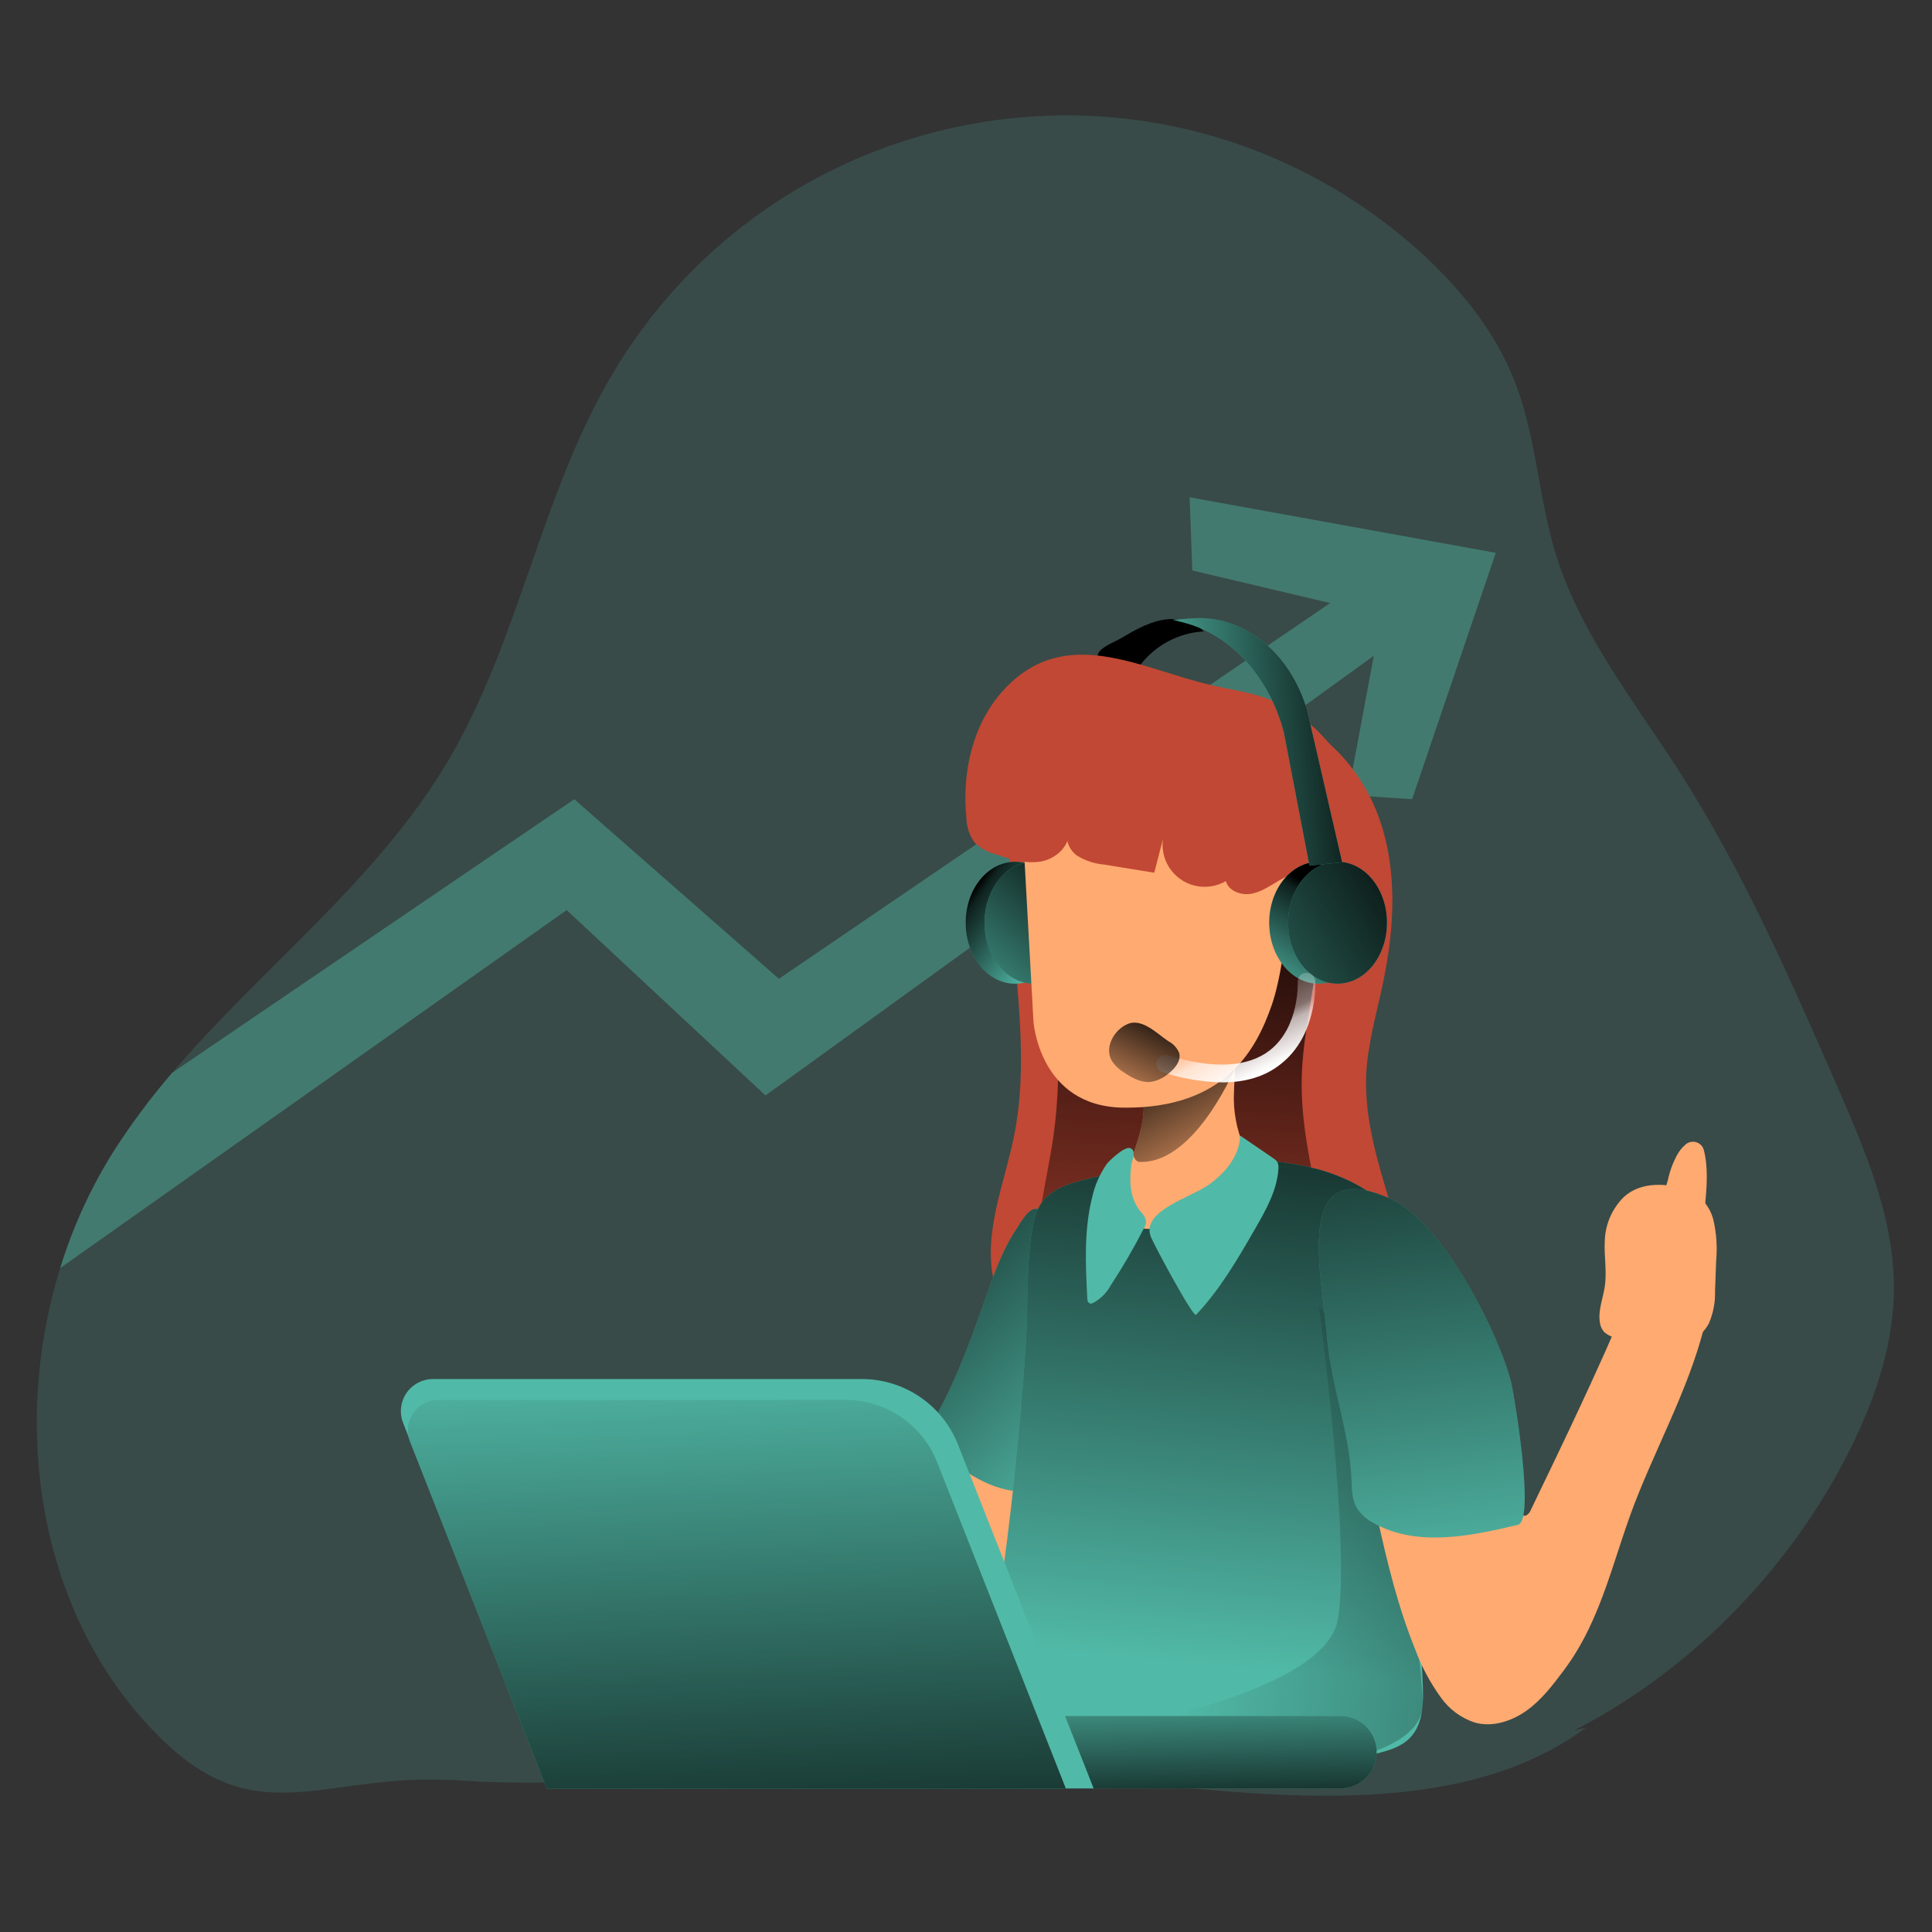 <svg width="300" height="300" viewBox="0 0 300 300" fill="none" xmlns="http://www.w3.org/2000/svg">
<rect x="0" y="0" width="300" height="300" fill="#333333" stroke="none"/>
<path opacity="0.18" d="M294.084 200.178C294.036 209.592 290.646 218.694 286.254 227.046C276.96 244.632 262.032 259.686 244.446 268.686L246.282 268.272C217.506 289.5 167.898 271.836 132.204 273.84C111.828 274.986 91.452 277.794 71.094 276.456C50.736 275.118 40.494 284.61 25.668 270.582C6.324 252.252 1.416 222.48 9.348 196.908C11.298 190.554 14.07 184.482 17.598 178.854C20.352 174.546 23.406 170.442 26.742 166.572C40.662 150.234 58.44 136.848 69.444 118.368C80.646 99.552 83.946 76.86 95.124 58.026C118.212 19.128 168.456 6.312 207.354 29.4C212.124 32.232 216.588 35.538 220.692 39.27C226.95 44.976 232.32 51.684 235.332 59.562C238.566 68.004 238.902 77.256 241.542 85.896C245.382 98.484 253.872 109.026 260.964 120.12C270.696 135.342 277.974 151.98 285.216 168.534C289.638 178.638 294.144 189.132 294.09 200.184L294.084 200.178Z" fill="#51B9A7"/>
<path opacity="0.42" d="M232.266 85.836L219.27 124.098L209.292 123.444L213.324 101.826L118.866 170.106L87.996 141.318L9.348 196.908C11.298 190.554 14.07 184.482 17.598 178.854C20.352 174.546 23.406 170.442 26.742 166.572L89.172 124.104L120.948 151.986L206.544 93.642L185.142 88.584L184.722 77.22L232.266 85.842V85.836Z" fill="#51B9A7"/>
<path d="M258.965 183.336C259.265 181.884 259.781 180.486 260.501 179.19C260.849 178.608 261.287 178.092 261.809 177.654C262.571 177.06 263.669 177.198 264.263 177.96C264.401 178.134 264.503 178.338 264.563 178.548C265.259 181.236 265.037 184.152 264.791 186.948C264.767 187.848 264.581 188.742 264.245 189.582C263.207 191.778 259.385 192.762 257.909 190.398C256.811 188.58 258.503 185.148 258.959 183.336H258.965Z" fill="#FFAA71"/>
<path d="M134.64 256.464C133.974 258.42 133.356 260.658 134.346 262.47C135.006 263.478 135.9 264.318 136.95 264.918L146.394 271.326C148.206 272.556 150.126 273.828 152.304 273.99C154.482 274.152 156.948 272.772 157.134 270.588C157.35 268.068 154.716 266.358 153.486 264.156C151.866 261.264 152.754 257.682 153.6 254.49C155.718 246.42 157.26 238.212 158.208 229.926C156.276 229.158 150.636 225.588 148.668 226.17C146.364 226.848 144.366 233.172 143.364 235.23C139.962 242.094 137.046 249.192 134.64 256.464Z" fill="#FFAA71"/>
<path d="M173.969 99.168C175.997 97.962 178.079 96.744 180.389 96.288C182.699 95.838 185.339 96.288 186.923 98.04C182.963 98.268 179.309 100.236 176.945 103.416C176.825 103.62 176.639 103.776 176.417 103.86C176.231 103.878 176.039 103.848 175.871 103.758C174.917 103.398 170.951 102.99 170.537 102.174C169.925 100.824 173.081 99.696 173.975 99.162L173.969 99.168Z" fill="black"/>
<path d="M157.08 142.344C157.848 153.678 159.708 165.162 157.482 176.298C155.982 183.804 152.646 191.358 154.302 198.828C156.12 207.06 164.622 213.24 173.004 212.43C178.314 211.914 183.066 209.034 188.148 207.408C192.42 206.04 196.932 205.56 201.396 206.004C205.398 206.406 209.724 207.468 213.21 205.476C216.114 203.82 217.602 200.358 217.752 197.034C217.908 193.71 216.984 190.422 215.976 187.224C213.99 180.66 211.89 173.958 212.136 167.1C212.334 162.18 213.756 157.404 214.764 152.58C216.576 143.934 217.068 134.73 213.942 126.48C210.816 118.23 203.646 111.126 194.88 110.01C190.368 109.458 185.766 110.484 181.266 109.848C177.294 109.29 173.592 107.454 169.68 106.656C168.318 106.302 166.89 106.314 165.534 106.692C160.818 108.33 158.58 118.524 157.764 122.73C156.51 129.156 156.576 135.804 157.068 142.338L157.08 142.344Z" fill="#C14834"/>
<path d="M152.748 202.35C150.306 209.304 147.702 216.282 143.784 222.534C143.496 222.846 143.52 223.332 143.832 223.62C143.868 223.656 143.91 223.686 143.952 223.71C147.9 227.166 152.16 230.766 157.35 231.51C157.686 231.588 158.04 231.558 158.364 231.426C158.664 231.216 158.886 230.91 159 230.556C162.306 222.882 163.47 214.488 163.368 206.184C163.296 202.038 162.966 197.898 162.384 193.794C162.246 192.786 162.168 188.358 161.304 187.842C159.978 187.074 158.526 189.774 157.956 190.638C155.556 194.184 154.164 198.306 152.748 202.356V202.35Z" fill="#51B9A7"/>
<path d="M152.748 202.35C150.306 209.304 147.702 216.282 143.784 222.534C143.496 222.846 143.52 223.332 143.832 223.62C143.868 223.656 143.91 223.686 143.952 223.71C147.9 227.166 152.16 230.766 157.35 231.51C157.686 231.588 158.04 231.558 158.364 231.426C158.664 231.216 158.886 230.91 159 230.556C162.306 222.882 163.47 214.488 163.368 206.184C163.296 202.038 162.966 197.898 162.384 193.794C162.246 192.786 162.168 188.358 161.304 187.842C159.978 187.074 158.526 189.774 157.956 190.638C155.556 194.184 154.164 198.306 152.748 202.356V202.35Z" fill="url(#paint0_linear_300_1529)"/>
<path d="M163.314 142.344C163.866 153.678 165.162 165.162 163.596 176.298C162.534 183.804 160.182 191.358 161.346 198.828C162.636 207.06 168.624 213.24 174.534 212.43C178.272 211.914 181.62 209.034 185.208 207.408C188.124 206.052 191.364 205.566 194.55 206.004C197.37 206.406 200.418 207.468 202.872 205.476C204.912 203.82 205.944 200.358 206.082 197.034C206.064 193.722 205.644 190.428 204.828 187.224C203.424 180.66 201.942 173.958 202.14 167.1C202.278 162.18 203.274 157.404 203.988 152.58C205.26 143.934 205.59 134.73 203.412 126.48C201.234 118.23 196.152 111.126 189.972 110.01C186.804 109.458 183.552 110.484 180.384 109.848C177.588 109.29 175.008 107.454 172.218 106.656C171.276 106.302 170.232 106.314 169.302 106.692C165.978 108.33 164.406 118.524 163.83 122.73C163.062 129.234 162.888 135.798 163.314 142.338V142.344Z" fill="url(#paint1_linear_300_1529)"/>
<path d="M189.78 180.126C194.826 179.838 199.89 180.33 204.786 181.584C209.646 182.958 214.26 185.538 217.446 189.45C220.98 193.788 222.522 199.428 222.882 205.032C223.242 210.636 222.498 216.192 221.94 221.76C220.626 234.792 220.284 247.908 220.902 260.988C221.058 264.12 221.112 267.66 218.904 269.892C217.512 271.302 215.496 271.872 213.57 272.334C197.634 276.174 180.36 276.84 165.264 270.444C161.424 268.818 157.59 266.55 155.688 262.854C153.63 258.834 154.296 254.028 154.956 249.558C156.972 235.926 158.424 222.222 159.306 208.458C159.696 202.362 159.246 195.792 160.494 189.804C161.4 185.466 164.202 184.278 168.24 183.216C175.278 181.38 182.496 180.342 189.768 180.12L189.78 180.126Z" fill="#51B9A7"/>
<path d="M189.78 180.126C194.826 179.838 199.89 180.33 204.786 181.584C209.646 182.958 214.26 185.538 217.446 189.45C220.98 193.788 222.522 199.428 222.882 205.032C223.242 210.636 222.498 216.192 221.94 221.76C220.626 234.792 220.284 247.908 220.902 260.988C221.058 264.12 221.112 267.66 218.904 269.892C217.512 271.302 215.496 271.872 213.57 272.334C197.634 276.174 180.36 276.84 165.264 270.444C161.424 268.818 157.59 266.55 155.688 262.854C153.63 258.834 154.296 254.028 154.956 249.558C156.972 235.926 158.424 222.222 159.306 208.458C159.696 202.362 159.246 195.792 160.494 189.804C161.4 185.466 164.202 184.278 168.24 183.216C175.278 181.38 182.496 180.342 189.768 180.12L189.78 180.126Z" fill="url(#paint2_linear_300_1529)"/>
<path d="M204.793 202.872C204.793 202.872 209.845 240.288 207.703 251.622C205.555 262.962 172.225 268.446 172.225 268.446C172.225 268.446 203.059 274.83 208.417 273.456C213.775 272.076 221.083 269.844 220.945 264.222C220.807 258.606 215.383 214.134 215.383 214.134L204.799 202.872H204.793Z" fill="url(#paint3_linear_300_1529)"/>
<path d="M175.079 182.628C175.307 181.5 175.601 180.39 175.955 179.298C176.723 176.772 177.683 174.306 177.581 171.624C177.581 171.072 177.533 170.502 177.527 169.944C177.485 168.93 177.635 167.922 177.977 166.968C178.535 165.738 179.405 164.676 180.509 163.896C182.951 162.006 190.073 158.466 191.477 163.128C191.699 163.95 191.807 164.796 191.789 165.648V165.804C191.789 167.046 191.627 168.324 191.615 169.488C191.459 172.416 191.987 175.338 193.151 178.032C195.215 182.334 171.581 201.546 175.073 182.64L175.079 182.628Z" fill="#FFAA71"/>
<path d="M191.867 165.666L191.795 165.834C191.063 167.502 185.069 180.756 176.933 180.42C176.933 180.42 176.309 180.474 175.949 179.304C176.717 176.778 177.677 174.312 177.575 171.63C177.575 171.078 177.527 170.508 177.521 169.95L191.795 165.684L191.867 165.666Z" fill="url(#paint4_linear_300_1529)"/>
<path d="M157.613 152.748C161.852 152.748 165.287 148.509 165.287 143.28C165.287 138.05 161.852 133.812 157.613 133.812C153.375 133.812 149.939 138.05 149.939 143.28C149.939 148.509 153.375 152.748 157.613 152.748Z" fill="#51B9A7"/>
<path d="M157.613 152.748C161.852 152.748 165.287 148.509 165.287 143.28C165.287 138.05 161.852 133.812 157.613 133.812C153.375 133.812 149.939 138.05 149.939 143.28C149.939 148.509 153.375 152.748 157.613 152.748Z" fill="url(#paint5_linear_300_1529)"/>
<path d="M160.554 152.748C164.792 152.748 168.228 148.509 168.228 143.28C168.228 138.05 164.792 133.812 160.554 133.812C156.316 133.812 152.88 138.05 152.88 143.28C152.88 148.509 156.316 152.748 160.554 152.748Z" fill="#51B9A7"/>
<path d="M160.554 152.748C164.792 152.748 168.228 148.509 168.228 143.28C168.228 138.05 164.792 133.812 160.554 133.812C156.316 133.812 152.88 138.05 152.88 143.28C152.88 148.509 156.316 152.748 160.554 152.748Z" fill="url(#paint6_linear_300_1529)"/>
<path d="M158.555 124.044L160.475 158.592C160.475 158.592 161.333 171.864 174.485 171.996C190.283 172.152 195.095 162.96 197.513 155.964C199.931 148.968 202.121 128.442 197.513 122.76C192.905 117.078 167.207 103.746 158.555 124.044Z" fill="#FFAA71"/>
<path d="M155.741 107.256C151.007 112.482 149.345 120 150.059 127.026C150.089 128.388 150.533 129.714 151.331 130.818C152.303 131.754 153.509 132.414 154.823 132.714C157.067 133.482 159.431 134.19 161.735 133.752C164.039 133.314 166.247 131.25 165.947 128.91C165.263 130.254 166.025 131.982 167.237 132.858C168.527 133.65 169.985 134.13 171.491 134.256L179.231 135.516L180.581 130.296C180.101 133.872 182.603 137.16 186.179 137.646C187.619 137.838 189.089 137.55 190.343 136.818C190.787 138.354 192.701 139.062 194.279 138.786C195.863 138.51 197.225 137.532 198.617 136.728C202.589 134.4 207.185 133.362 211.769 133.758C213.389 123.012 206.339 111.582 195.995 108.216C193.445 107.388 190.781 107.01 188.171 106.41C177.041 103.854 165.317 96.69 155.735 107.268L155.741 107.256Z" fill="#C14834"/>
<path d="M204.756 152.748C208.994 152.748 212.43 148.509 212.43 143.28C212.43 138.05 208.994 133.812 204.756 133.812C200.518 133.812 197.082 138.05 197.082 143.28C197.082 148.509 200.518 152.748 204.756 152.748Z" fill="#51B9A7"/>
<path d="M204.756 152.748C208.994 152.748 212.43 148.509 212.43 143.28C212.43 138.05 208.994 133.812 204.756 133.812C200.518 133.812 197.082 138.05 197.082 143.28C197.082 148.509 200.518 152.748 204.756 152.748Z" fill="url(#paint7_linear_300_1529)"/>
<path d="M207.695 152.748C211.934 152.748 215.369 148.509 215.369 143.28C215.369 138.05 211.934 133.812 207.695 133.812C203.457 133.812 200.021 138.05 200.021 143.28C200.021 148.509 203.457 152.748 207.695 152.748Z" fill="#51B9A7"/>
<path d="M207.695 152.748C211.934 152.748 215.369 148.509 215.369 143.28C215.369 138.05 211.934 133.812 207.695 133.812C203.457 133.812 200.021 138.05 200.021 143.28C200.021 148.509 203.457 152.748 207.695 152.748Z" fill="url(#paint8_linear_300_1529)"/>
<path d="M203.328 134.418L199.344 113.688C197.04 105.036 191.094 98.55 183.78 96.666L182.094 96.234L185.22 96.012C193.068 95.454 200.28 101.238 202.962 110.238L208.41 133.896L203.328 134.412V134.418Z" fill="#51B9A7"/>
<path d="M203.328 134.418L199.344 113.688C197.04 105.036 191.094 98.55 183.78 96.666L182.094 96.234L185.22 96.012C193.068 95.454 200.28 101.238 202.962 110.238L208.41 133.896L203.328 134.412V134.418Z" fill="url(#paint9_linear_300_1529)"/>
<path d="M185.724 204.168C189.462 200.22 192.21 195.456 194.934 190.74C196.584 187.86 198.282 184.86 198.51 181.53C198.564 181.152 198.51 180.768 198.342 180.426C198.174 180.192 197.958 179.994 197.712 179.85L192.576 176.334C192.486 179.49 190.218 182.202 187.632 184.008C184.878 185.952 177.066 188.076 178.728 192.108C179.136 193.182 185.286 204.654 185.724 204.168Z" fill="#51B9A7"/>
<path d="M171.822 180.798C170.76 182.328 170.01 184.05 169.602 185.862C168.312 190.968 168.558 196.32 168.834 201.576C168.834 201.9 168.918 202.29 169.218 202.392C169.386 202.434 169.566 202.41 169.716 202.332C170.892 201.708 171.852 200.748 172.482 199.578C174.366 196.71 176.088 193.746 177.648 190.686C177.834 190.38 177.942 190.038 177.972 189.678C177.876 189.108 177.588 188.586 177.156 188.196C175.446 186.126 175.338 183.588 175.656 180.972C175.758 180.156 176.556 178.668 175.494 178.284C174.618 177.96 172.224 180.24 171.816 180.792L171.822 180.798Z" fill="#51B9A7"/>
<path d="M223.997 232.11C222.047 233.382 219.353 232.662 217.193 232.602C214.415 232.518 213.239 232.758 213.851 235.56C215.387 242.556 217.037 249.378 219.725 256.056C220.709 258.732 222.053 261.258 223.727 263.574C225.023 265.41 226.877 266.778 229.007 267.48C231.761 268.248 234.755 267.27 237.077 265.602C239.399 263.934 241.145 261.618 242.855 259.332C248.999 251.124 250.529 241.458 254.429 231.912C258.431 221.994 263.879 212.214 265.517 201.72C265.919 199.194 266.177 196.236 264.359 194.436C262.541 192.63 259.103 193.044 257.045 194.766C254.987 196.488 253.913 199.068 252.875 201.54C248.213 212.658 242.981 223.524 237.743 234.384C237.611 234.78 237.341 235.116 236.975 235.32C236.579 235.428 236.153 235.338 235.823 235.092C233.897 233.856 233.303 230.994 231.041 230.1C228.617 229.158 225.959 230.844 223.991 232.128L223.997 232.11Z" fill="#FFAA71"/>
<path d="M235.71 236.766C228.312 238.548 220.104 240.228 213.444 236.58C212.304 236.034 211.344 235.182 210.666 234.114C209.898 232.758 209.898 231.102 209.85 229.506C209.526 222.3 206.778 215.406 206.124 208.218C205.134 196.902 200.796 179.46 215.826 186.102C224.13 189.774 232.908 207.408 234.69 214.8C235.188 216.996 238.38 236.124 235.704 236.766H235.71Z" fill="#51B9A7"/>
<path d="M235.71 236.766C228.312 238.548 220.104 240.228 213.444 236.58C212.304 236.034 211.344 235.182 210.666 234.114C209.898 232.758 209.898 231.102 209.85 229.506C209.526 222.3 206.778 215.406 206.124 208.218C205.134 196.902 200.796 179.46 215.826 186.102C224.13 189.774 232.908 207.408 234.69 214.8C235.188 216.996 238.38 236.124 235.704 236.766H235.71Z" fill="url(#paint10_linear_300_1529)"/>
<path d="M252.21 185.807C250.368 187.601 249.282 190.037 249.192 192.611C249.048 194.993 249.552 197.387 249.192 199.745C248.922 201.611 248.13 203.447 248.424 205.313C248.484 205.883 248.718 206.423 249.102 206.849C249.546 207.233 250.068 207.515 250.638 207.665C253.212 208.547 255.876 209.399 258.594 209.285C261.312 209.171 264.138 207.887 265.38 205.445C266.046 203.867 266.364 202.163 266.31 200.453L266.484 195.785C266.676 193.679 266.538 191.561 266.07 189.497C265.572 187.409 264.126 185.681 262.164 184.823C258.996 183.689 254.862 183.419 252.216 185.813L252.21 185.807Z" fill="#FFAA71"/>
<path d="M189.762 168.072C186.672 168.006 183.606 167.49 180.666 166.536C179.922 166.392 179.43 165.678 179.574 164.928C179.718 164.184 180.432 163.692 181.182 163.836C181.272 163.854 181.356 163.878 181.44 163.908C188.478 166.026 193.782 165.744 197.196 163.074C201.804 159.456 201.51 152.562 201.51 152.496C201.468 151.74 202.044 151.098 202.794 151.056C202.794 151.056 202.8 151.056 202.806 151.056C203.562 151.02 204.198 151.602 204.24 152.352C204.24 152.7 204.606 160.752 198.864 165.234C196.506 167.136 193.452 168.072 189.768 168.072H189.762Z" fill="url(#paint11_linear_300_1529)"/>
<path d="M181.379 161.657C182.165 162.047 182.777 162.713 183.107 163.523C183.413 164.687 182.507 165.827 181.571 166.595C180.773 167.315 179.795 167.801 178.739 167.993C177.203 168.179 175.715 167.351 174.431 166.457C173.711 166.025 173.099 165.431 172.637 164.729C171.449 162.635 172.985 159.953 175.007 159.053C177.233 157.985 179.621 160.457 181.379 161.657Z" fill="url(#paint12_linear_300_1529)"/>
<path d="M208.158 266.466H97.591C94.492 266.466 91.981 268.978 91.981 272.076V272.088C91.981 275.186 94.492 277.698 97.591 277.698H208.158C211.257 277.698 213.768 275.186 213.768 272.088V272.076C213.768 268.978 211.257 266.466 208.158 266.466Z" fill="#51B9A7"/>
<path d="M208.158 266.466H97.591C94.492 266.466 91.981 268.978 91.981 272.076V272.088C91.981 275.186 94.492 277.698 97.591 277.698H208.158C211.257 277.698 213.768 275.186 213.768 272.088V272.076C213.768 268.978 211.257 266.466 208.158 266.466Z" fill="url(#paint13_linear_300_1529)"/>
<path d="M169.824 277.704H84.972L62.592 220.95C61.584 218.388 62.844 215.49 65.406 214.482C65.976 214.26 66.582 214.14 67.194 214.134H133.812C140.412 214.134 146.34 218.166 148.758 224.304L169.818 277.704H169.824Z" fill="#51B9A7"/>
<path d="M165.527 277.77H84.917L63.665 223.848C62.705 221.418 63.893 218.67 66.317 217.71C66.875 217.488 67.469 217.374 68.069 217.38H131.315C137.579 217.38 143.207 221.208 145.511 227.04L165.527 277.776V277.77Z" fill="#51B9A7"/>
<path d="M165.527 277.77H84.917L63.665 223.848C62.705 221.418 63.893 218.67 66.317 217.71C66.875 217.488 67.469 217.374 68.069 217.38H131.315C137.579 217.38 143.207 221.208 145.511 227.04L165.527 277.776V277.77Z" fill="url(#paint14_linear_300_1529)"/>
<defs>
<linearGradient id="paint0_linear_300_1529" x1="132.096" y1="183.318" x2="173.538" y2="228.666" gradientUnits="userSpaceOnUse">
<stop/>
<stop offset="0.12" stop-opacity="0.75"/>
<stop offset="1" stop-opacity="0"/>
</linearGradient>
<linearGradient id="paint1_linear_300_1529" x1="186.03" y1="137.184" x2="181.398" y2="225.792" gradientUnits="userSpaceOnUse">
<stop/>
<stop offset="0.09" stop-opacity="0.82"/>
<stop offset="1" stop-opacity="0"/>
</linearGradient>
<linearGradient id="paint2_linear_300_1529" x1="196.644" y1="163.08" x2="187.656" y2="258.474" gradientUnits="userSpaceOnUse">
<stop/>
<stop offset="0.12" stop-opacity="0.75"/>
<stop offset="1" stop-opacity="0"/>
</linearGradient>
<linearGradient id="paint3_linear_300_1529" x1="314.767" y1="249.618" x2="185.755" y2="236.328" gradientUnits="userSpaceOnUse">
<stop/>
<stop offset="0.12" stop-opacity="0.75"/>
<stop offset="1" stop-opacity="0"/>
</linearGradient>
<linearGradient id="paint4_linear_300_1529" x1="179.177" y1="163.812" x2="190.889" y2="185.442" gradientUnits="userSpaceOnUse">
<stop/>
<stop offset="0.09" stop-opacity="0.82"/>
<stop offset="1" stop-opacity="0"/>
</linearGradient>
<linearGradient id="paint5_linear_300_1529" x1="150.845" y1="138.558" x2="163.007" y2="147.054" gradientUnits="userSpaceOnUse">
<stop/>
<stop offset="0.09" stop-opacity="0.82"/>
<stop offset="1" stop-opacity="0"/>
</linearGradient>
<linearGradient id="paint6_linear_300_1529" x1="168.486" y1="134.052" x2="146.082" y2="160.122" gradientUnits="userSpaceOnUse">
<stop/>
<stop offset="0.09" stop-opacity="0.82"/>
<stop offset="1" stop-opacity="0"/>
</linearGradient>
<linearGradient id="paint7_linear_300_1529" x1="206.958" y1="139.806" x2="197.37" y2="154.938" gradientUnits="userSpaceOnUse">
<stop/>
<stop offset="0.09" stop-opacity="0.82"/>
<stop offset="1" stop-opacity="0"/>
</linearGradient>
<linearGradient id="paint8_linear_300_1529" x1="219.035" y1="136.464" x2="166.703" y2="167.94" gradientUnits="userSpaceOnUse">
<stop/>
<stop offset="0.09" stop-opacity="0.82"/>
<stop offset="1" stop-opacity="0"/>
</linearGradient>
<linearGradient id="paint9_linear_300_1529" x1="210.6" y1="113.778" x2="177.198" y2="116.67" gradientUnits="userSpaceOnUse">
<stop/>
<stop offset="0.09" stop-opacity="0.82"/>
<stop offset="1" stop-opacity="0"/>
</linearGradient>
<linearGradient id="paint10_linear_300_1529" x1="214.578" y1="160.482" x2="224.742" y2="246.882" gradientUnits="userSpaceOnUse">
<stop/>
<stop offset="0.12" stop-opacity="0.75"/>
<stop offset="1" stop-opacity="0"/>
</linearGradient>
<linearGradient id="paint11_linear_300_1529" x1="188.598" y1="152.034" x2="195.642" y2="166.518" gradientUnits="userSpaceOnUse">
<stop offset="0.02" stop-color="white" stop-opacity="0"/>
<stop offset="0.58" stop-color="white" stop-opacity="0.39"/>
<stop offset="0.68" stop-color="white" stop-opacity="0.68"/>
<stop offset="1" stop-color="white"/>
</linearGradient>
<linearGradient id="paint12_linear_300_1529" x1="181.163" y1="156.377" x2="172.667" y2="173.501" gradientUnits="userSpaceOnUse">
<stop/>
<stop offset="1" stop-opacity="0"/>
</linearGradient>
<linearGradient id="paint13_linear_300_1529" x1="153.114" y1="282.984" x2="152.598" y2="259.554" gradientUnits="userSpaceOnUse">
<stop/>
<stop offset="0.12" stop-opacity="0.75"/>
<stop offset="1" stop-opacity="0"/>
</linearGradient>
<linearGradient id="paint14_linear_300_1529" x1="116.303" y1="297.444" x2="112.829" y2="209.4" gradientUnits="userSpaceOnUse">
<stop/>
<stop offset="0.12" stop-opacity="0.75"/>
<stop offset="1" stop-opacity="0"/>
</linearGradient>
</defs>
</svg>
